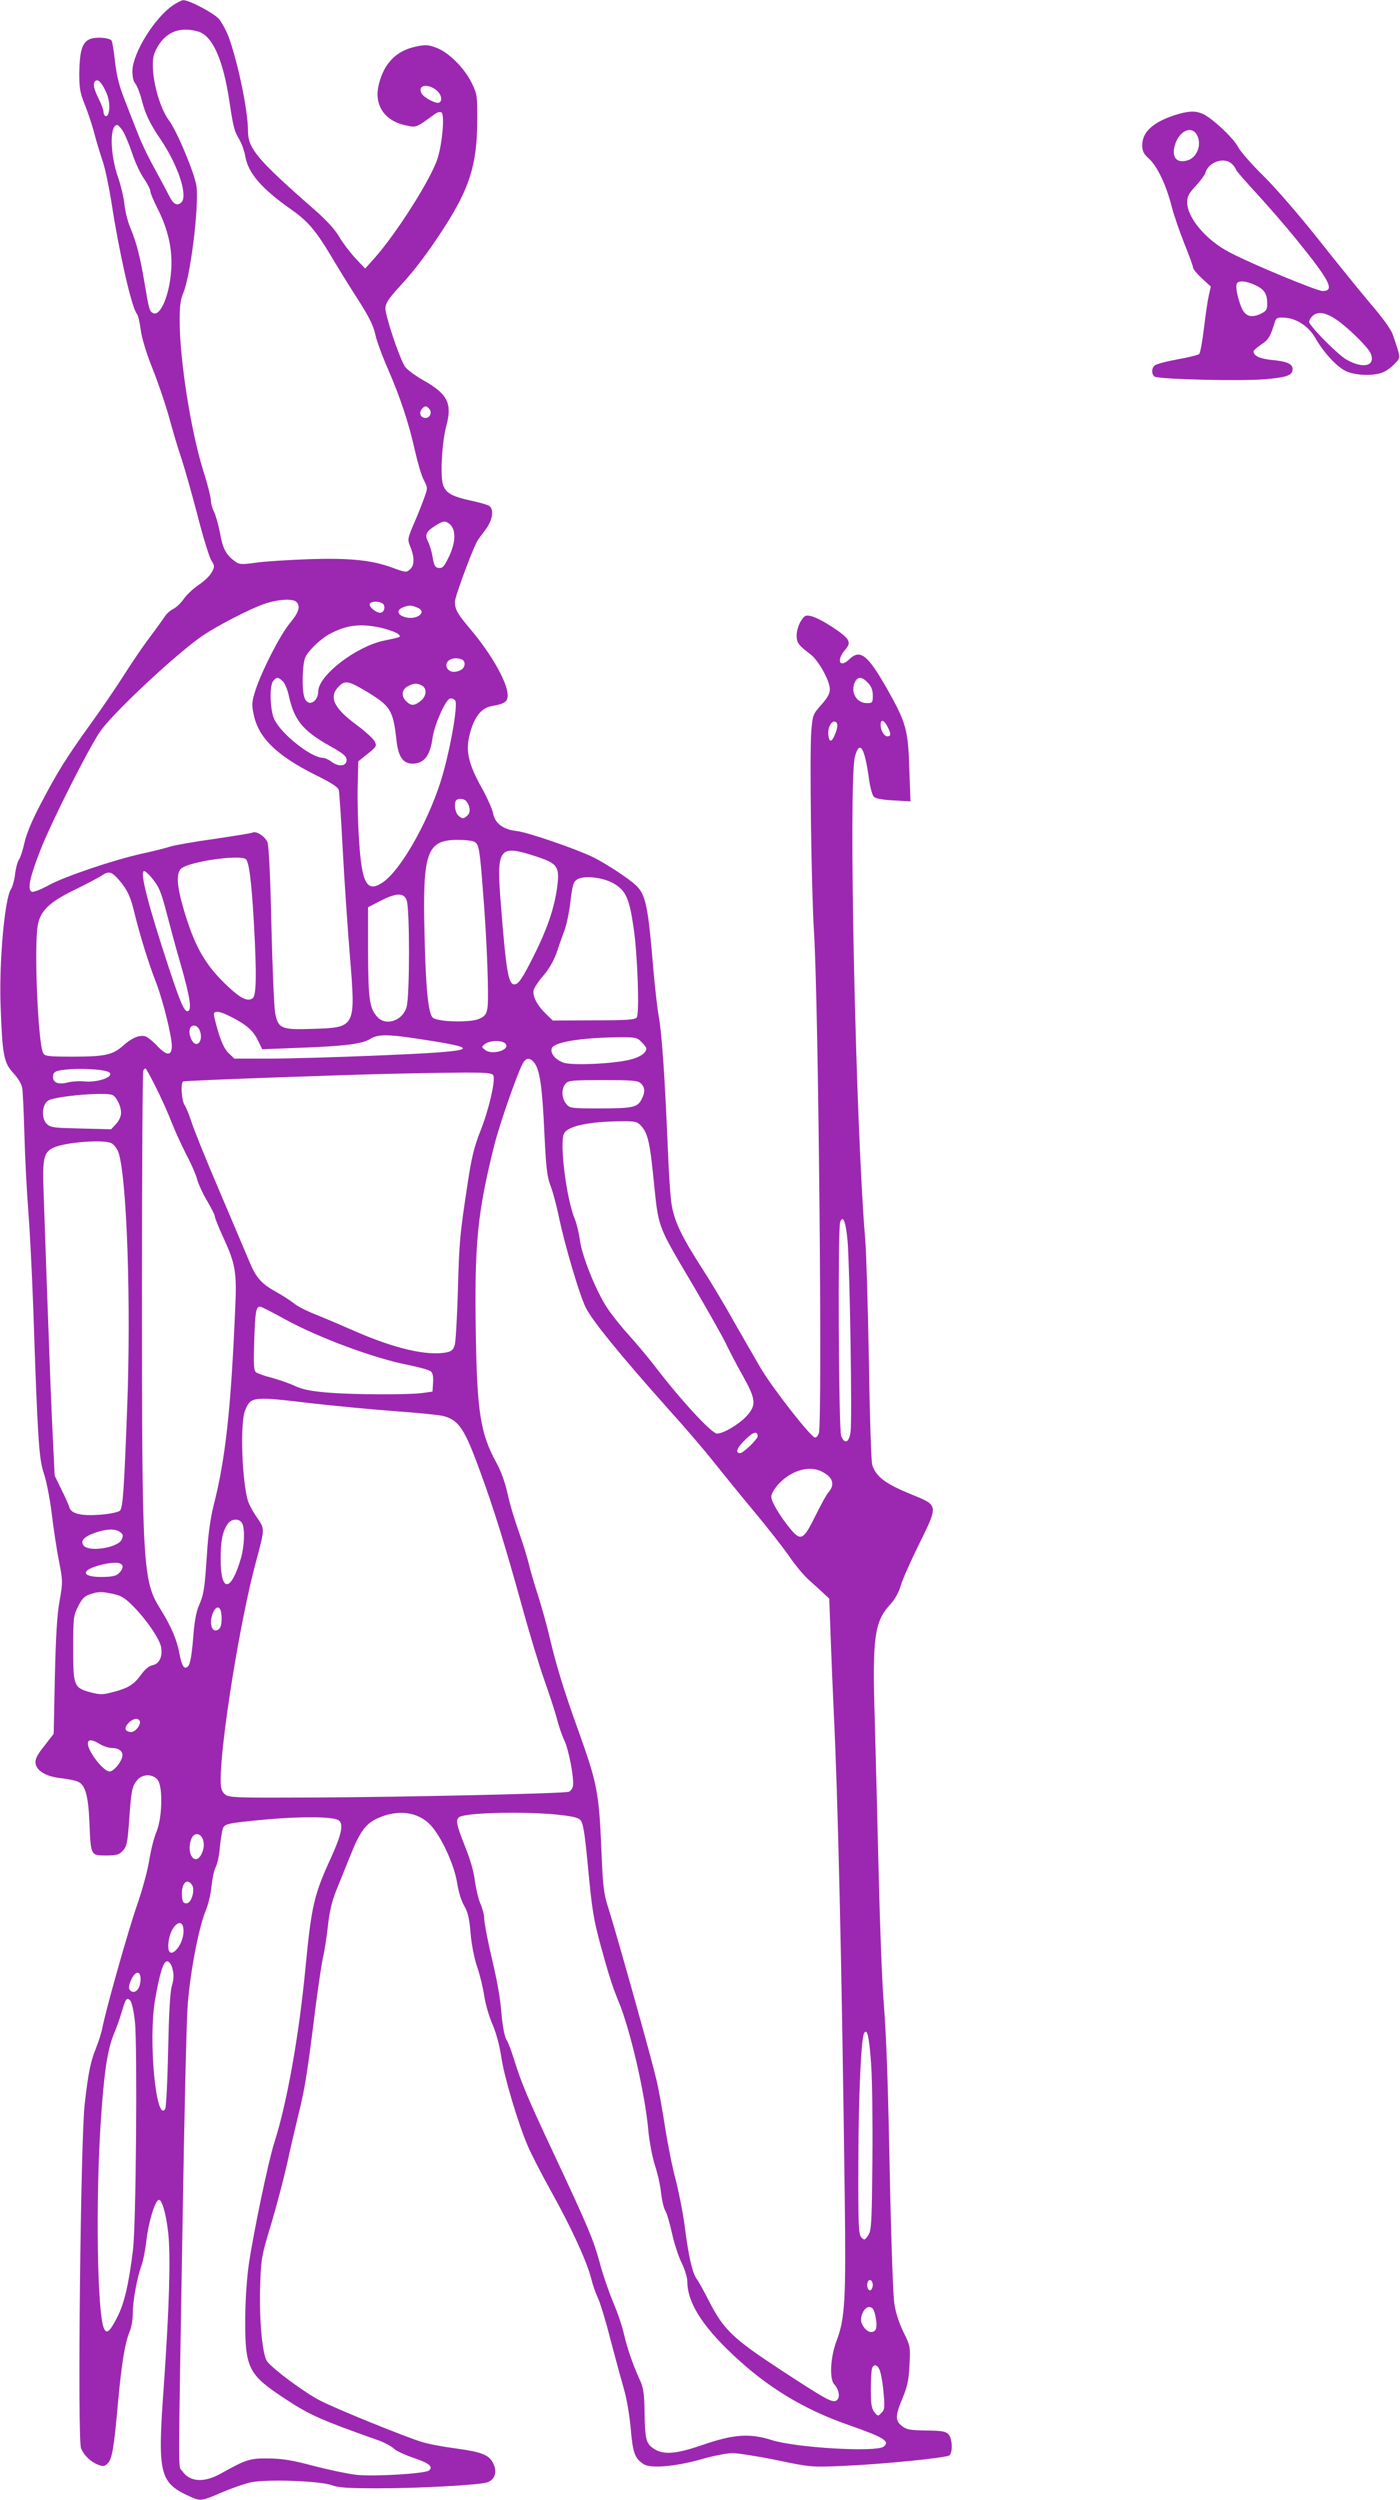 <?xml version="1.0" standalone="no"?>
<!DOCTYPE svg PUBLIC "-//W3C//DTD SVG 20010904//EN"
 "http://www.w3.org/TR/2001/REC-SVG-20010904/DTD/svg10.dtd">
<svg version="1.0" xmlns="http://www.w3.org/2000/svg"
 width="717pt" height="1280pt" viewBox="0 0 717 1280"
 preserveAspectRatio="xMidYMid meet">
<g transform="translate(0,1280) scale(0.1,-0.1)"
fill="#9c27b0" stroke="none">
<path d="M889 12775 c-95 -62 -209 -245 -211 -338 0 -30 5 -54 15 -65 8 -9 23
-46 32 -81 19 -75 42 -123 97 -204 92 -136 143 -294 105 -325 -21 -18 -41 -6
-61 36 -10 20 -42 80 -71 133 -30 53 -68 131 -85 175 -17 43 -49 124 -70 179
-30 75 -42 125 -51 200 -6 55 -14 104 -18 108 -15 15 -81 19 -110 7 -40 -16
-53 -60 -55 -174 0 -77 4 -101 26 -156 15 -36 37 -101 49 -145 11 -44 32 -112
45 -151 13 -38 32 -131 44 -205 40 -263 104 -543 131 -576 6 -6 15 -44 20 -84
6 -43 30 -121 60 -196 28 -69 65 -179 84 -246 18 -67 47 -165 65 -217 17 -52
54 -183 82 -290 27 -107 59 -209 69 -227 19 -30 19 -34 4 -62 -8 -17 -39 -47
-68 -66 -28 -19 -63 -52 -77 -73 -14 -20 -38 -43 -53 -50 -15 -7 -35 -25 -44
-40 -10 -15 -43 -61 -74 -102 -32 -42 -90 -127 -130 -190 -40 -63 -118 -178
-174 -255 -127 -177 -169 -244 -256 -410 -45 -85 -74 -156 -83 -197 -8 -36
-20 -76 -29 -89 -8 -13 -17 -47 -20 -76 -3 -29 -13 -63 -21 -76 -32 -48 -61
-371 -53 -594 9 -255 16 -294 66 -348 24 -26 42 -56 45 -77 3 -18 8 -125 11
-238 3 -113 12 -288 20 -390 8 -102 19 -322 25 -490 23 -683 29 -779 55 -855
13 -38 31 -131 40 -205 9 -74 25 -183 37 -242 20 -104 20 -108 3 -205 -13 -71
-19 -179 -24 -389 l-6 -291 -48 -62 c-36 -45 -48 -68 -45 -88 4 -39 54 -69
128 -77 34 -4 73 -11 86 -17 40 -14 56 -69 62 -209 7 -171 6 -170 85 -170 54
0 67 4 86 24 20 22 24 40 32 148 11 159 15 181 40 212 26 33 77 36 105 5 29
-32 26 -194 -5 -269 -13 -30 -29 -96 -37 -146 -8 -51 -35 -151 -63 -231 -45
-129 -160 -537 -177 -627 -4 -22 -18 -66 -31 -99 -29 -71 -40 -124 -59 -287
-21 -175 -38 -1720 -19 -1765 15 -37 50 -70 89 -85 25 -9 33 -8 48 8 22 22 32
79 53 317 18 195 35 300 59 357 9 21 16 62 16 92 0 63 21 181 44 245 9 24 21
84 26 132 10 86 41 193 61 205 16 10 38 -61 50 -163 14 -120 6 -389 -22 -788
-33 -459 -24 -496 140 -570 48 -21 56 -20 157 24 49 21 115 44 146 51 78 18
357 8 417 -14 34 -13 84 -16 238 -16 214 0 524 17 560 31 38 14 50 53 30 95
-22 46 -59 60 -199 79 -62 8 -140 23 -173 34 -86 27 -427 165 -511 208 -78 38
-246 163 -276 203 -25 34 -42 223 -35 400 4 127 8 145 55 300 27 91 64 230 82
310 17 80 45 197 60 260 31 124 45 211 85 535 15 116 33 238 41 271 8 34 18
105 24 158 7 65 20 121 39 169 16 40 50 123 75 186 49 123 79 164 141 192 102
46 205 33 269 -34 55 -58 123 -205 137 -297 7 -44 21 -92 36 -117 19 -33 27
-65 33 -141 5 -57 19 -130 34 -173 14 -41 30 -107 36 -148 6 -41 25 -106 42
-145 19 -44 36 -106 45 -166 14 -99 84 -335 135 -455 16 -38 69 -142 118 -230
104 -186 184 -360 207 -448 8 -34 24 -79 34 -100 11 -21 40 -115 64 -210 25
-95 56 -209 69 -254 15 -49 29 -132 36 -205 11 -128 21 -155 66 -184 36 -24
162 -13 297 25 59 17 130 31 158 31 28 0 131 -16 228 -36 171 -36 180 -36 326
-30 215 9 545 42 558 55 18 18 14 88 -6 108 -14 15 -36 18 -113 19 -79 1 -100
4 -122 21 -38 28 -38 53 -1 141 26 63 33 94 37 174 5 95 4 97 -32 170 -23 48
-39 98 -46 146 -6 41 -14 277 -20 525 -13 638 -19 816 -35 1027 -8 102 -19
394 -25 650 -6 256 -15 610 -20 787 -13 417 -2 500 79 588 25 27 44 62 55 99
9 31 51 125 92 208 100 203 101 200 -34 255 -136 55 -185 91 -205 153 -5 14
-13 252 -17 530 -5 278 -13 559 -19 626 -49 585 -87 2352 -52 2472 24 85 49
46 71 -113 6 -44 17 -86 25 -94 9 -10 44 -16 101 -19 l87 -5 -6 169 c-6 199
-17 236 -115 409 -99 174 -137 203 -193 149 -48 -46 -67 -7 -23 46 22 26 25
35 16 54 -13 28 -145 113 -190 122 -27 6 -33 2 -51 -27 -12 -19 -21 -51 -21
-71 0 -39 8 -51 72 -99 41 -32 98 -135 98 -178 0 -22 -12 -44 -44 -80 -43 -48
-44 -52 -51 -135 -9 -111 0 -810 14 -1031 23 -367 43 -2493 25 -2562 -4 -13
-12 -23 -20 -23 -20 0 -218 253 -278 355 -29 50 -92 159 -140 243 -47 85 -123
211 -168 280 -95 148 -132 225 -147 307 -7 33 -16 168 -21 300 -15 358 -30
580 -46 670 -8 44 -21 159 -29 255 -26 311 -38 370 -88 417 -34 33 -148 108
-215 142 -79 40 -338 130 -395 136 -71 8 -112 39 -122 92 -4 21 -29 77 -56
126 -65 115 -83 184 -68 257 21 100 60 156 118 165 65 11 81 22 81 55 0 65
-83 211 -192 340 -66 78 -78 99 -78 140 0 26 95 282 118 316 4 6 22 30 40 54
34 46 43 99 19 119 -8 6 -46 17 -87 26 -104 22 -137 40 -151 83 -15 47 -6 217
17 302 31 115 6 164 -120 234 -35 20 -75 49 -89 65 -21 25 -82 195 -101 284
-8 36 5 59 76 136 69 74 143 172 221 293 131 202 170 326 171 543 1 135 0 142
-28 200 -38 77 -117 156 -180 180 -42 16 -56 17 -104 7 -102 -21 -165 -85
-192 -194 -26 -103 27 -185 134 -209 60 -13 54 -15 153 57 12 9 27 13 34 8 17
-10 5 -155 -20 -235 -33 -105 -213 -388 -326 -514 l-45 -50 -50 53 c-27 29
-65 79 -83 110 -20 35 -65 84 -117 130 -304 266 -350 321 -350 412 0 105 -52
353 -100 484 -12 31 -34 71 -48 88 -25 30 -155 99 -184 97 -7 0 -29 -11 -49
-24z m124 -136 c75 -20 130 -144 162 -359 21 -137 24 -148 51 -195 13 -22 26
-60 30 -84 14 -86 82 -166 236 -274 84 -59 125 -107 203 -237 34 -58 96 -158
138 -223 56 -87 79 -134 88 -175 6 -31 35 -111 64 -177 65 -150 108 -278 140
-422 14 -62 34 -130 46 -152 20 -39 20 -39 1 -92 -11 -30 -34 -89 -53 -132
-31 -72 -32 -80 -20 -110 24 -57 25 -100 2 -121 -20 -18 -22 -18 -90 7 -105
39 -218 51 -431 44 -102 -4 -223 -11 -269 -18 -77 -10 -85 -10 -109 8 -45 33
-62 66 -75 143 -8 41 -21 89 -30 107 -9 18 -17 45 -17 60 0 16 -17 85 -39 153
-64 205 -121 569 -121 771 0 73 5 107 19 140 35 81 79 424 68 540 -5 59 -99
286 -142 343 -60 81 -102 277 -73 346 42 99 119 138 221 109z m-475 -299 c22
-43 28 -93 16 -124 -7 -19 -24 -11 -24 12 0 9 -11 40 -25 67 -25 51 -30 76
-18 89 13 13 28 0 51 -44z m1696 -1 c26 -21 34 -53 16 -64 -14 -9 -79 24 -91
47 -22 41 29 53 75 17z m-1604 -211 c11 -18 32 -69 47 -113 14 -44 41 -102 60
-129 18 -26 33 -56 33 -65 0 -10 18 -52 40 -95 51 -102 74 -205 67 -306 -8
-128 -54 -238 -91 -224 -20 8 -23 18 -46 157 -23 136 -41 206 -75 287 -12 30
-25 83 -28 117 -4 34 -18 95 -32 134 -42 120 -44 269 -5 269 6 0 19 -15 30
-32z m1569 -1422 c15 -18 3 -46 -20 -46 -25 0 -35 26 -19 45 15 19 24 19 39 1z
m97 -584 c42 -27 41 -99 -2 -183 -20 -40 -29 -50 -47 -47 -18 2 -24 12 -31 53
-4 28 -15 64 -24 82 -18 36 -10 52 43 85 33 20 44 22 61 10z m-778 -404 c22
-22 13 -53 -33 -108 -51 -62 -143 -242 -176 -342 -19 -60 -21 -74 -10 -125 24
-120 117 -211 319 -312 78 -38 114 -62 117 -76 3 -11 12 -146 20 -300 8 -154
25 -401 37 -550 30 -369 31 -366 -197 -373 -155 -5 -171 2 -186 83 -5 28 -14
228 -19 445 -5 245 -13 407 -20 427 -11 30 -59 61 -77 50 -5 -3 -92 -17 -193
-32 -102 -14 -205 -32 -230 -40 -25 -8 -88 -24 -140 -35 -146 -32 -397 -117
-478 -161 -41 -23 -81 -38 -89 -35 -24 10 -11 73 43 211 59 152 263 554 315
621 85 110 390 393 519 481 73 49 235 133 308 159 73 26 151 31 170 12z m440
-7 c18 -11 12 -45 -8 -48 -21 -4 -64 32 -56 46 8 13 45 14 64 2z m177 -21 c60
-23 -4 -70 -66 -48 -35 12 -38 35 -6 48 30 12 41 12 72 0z m-177 -106 c37 -9
73 -23 81 -30 17 -16 17 -15 -72 -34 -142 -29 -336 -178 -337 -259 -1 -56 -52
-82 -70 -35 -15 37 -12 170 3 207 16 36 79 97 129 123 88 46 160 53 266 28z
m406 -160 c22 -8 20 -41 -3 -54 -30 -16 -59 -12 -71 9 -18 35 28 63 74 45z
m-915 -113 c10 -10 24 -43 30 -72 27 -125 71 -180 208 -257 72 -40 88 -54 88
-73 0 -32 -39 -37 -76 -10 -15 12 -36 21 -46 21 -60 1 -213 122 -248 197 -22
45 -26 173 -6 196 17 22 27 21 50 -2z m2996 -7 c18 -19 25 -38 25 -65 0 -37
-2 -39 -30 -39 -55 0 -87 59 -60 111 15 26 36 24 65 -7z m-2567 -45 c122 -74
135 -95 152 -245 9 -89 34 -124 84 -124 58 1 89 41 101 130 8 64 65 194 88
203 8 3 21 -1 28 -9 17 -21 -30 -280 -77 -424 -70 -214 -205 -448 -294 -508
-80 -54 -107 -8 -121 214 -6 86 -9 213 -7 281 l3 125 30 24 c65 52 66 52 54
78 -7 14 -50 53 -96 87 -115 85 -141 142 -87 195 31 32 50 28 142 -27z m283
31 c27 -15 24 -55 -7 -79 -33 -26 -49 -26 -75 0 -26 26 -21 60 11 76 31 16 46
16 71 3z m2119 -241 c-19 -52 -34 -55 -38 -8 -3 41 23 78 41 60 8 -8 7 -23 -3
-52z m265 31 c19 -36 19 -50 0 -50 -17 0 -35 30 -35 59 0 30 17 26 35 -9z
m-2157 -382 c20 -26 23 -56 7 -72 -20 -20 -29 -20 -49 0 -16 15 -22 65 -9 77
11 11 40 8 51 -5z m41 -208 c24 -12 28 -35 45 -260 20 -243 31 -547 22 -594
-6 -31 -14 -40 -43 -53 -49 -20 -215 -15 -237 7 -23 23 -36 153 -42 435 -10
412 12 474 169 475 38 0 76 -4 86 -10z m326 -78 c103 -35 113 -51 97 -164 -15
-104 -52 -210 -119 -343 -58 -116 -78 -145 -99 -145 -30 0 -42 67 -68 400 -25
305 -14 319 189 252z m-1497 -10 c17 -12 29 -103 42 -322 15 -267 13 -375 -5
-390 -24 -20 -60 -4 -124 56 -121 112 -177 210 -236 418 -30 106 -32 166 -7
189 39 35 292 72 330 49z m-644 -113 c40 -47 56 -84 77 -173 25 -102 71 -252
110 -351 34 -89 79 -271 79 -320 0 -52 -25 -52 -74 -1 -22 24 -51 47 -62 50
-30 9 -71 -9 -115 -49 -52 -46 -91 -55 -256 -55 -125 0 -143 2 -152 18 -26 50
-47 535 -28 653 13 75 60 121 191 184 61 30 124 63 140 74 34 23 50 18 90 -30z
m160 20 c40 -47 52 -76 81 -190 15 -57 46 -174 71 -259 47 -164 57 -230 37
-237 -18 -6 -38 39 -98 221 -106 321 -151 496 -127 496 6 0 22 -14 36 -31z
m2370 -33 c61 -36 79 -75 101 -226 20 -136 31 -438 16 -459 -8 -12 -48 -15
-220 -15 l-210 -1 -34 33 c-47 45 -71 93 -64 123 4 13 26 47 50 74 26 30 52
74 65 110 11 33 30 87 42 119 12 32 25 95 30 139 12 101 17 116 43 128 41 17
130 5 181 -25z m-1062 -83 c17 -39 17 -493 0 -550 -20 -69 -106 -98 -149 -50
-41 44 -47 90 -48 332 l0 230 64 33 c81 41 117 42 133 5z m-899 -599 c79 -40
114 -71 138 -121 l22 -45 181 7 c237 8 330 20 371 45 43 27 92 26 294 -6 289
-45 251 -57 -249 -78 -212 -9 -465 -16 -562 -16 l-178 0 -29 28 c-20 19 -36
52 -54 111 -14 47 -24 88 -21 93 9 14 33 9 87 -18z m-163 -64 c17 -32 9 -75
-15 -75 -21 0 -42 52 -32 79 9 22 34 20 47 -4z m2265 -65 c14 -13 25 -28 25
-33 0 -23 -32 -45 -85 -58 -89 -21 -292 -30 -338 -15 -42 14 -71 49 -61 74 12
31 142 53 327 56 102 1 109 0 132 -24z m-696 -9 c26 -31 -68 -60 -104 -32 -20
16 -20 16 -1 31 25 19 90 20 105 1z m144 -93 c32 -37 44 -121 56 -383 8 -161
13 -205 30 -250 12 -30 30 -98 41 -150 30 -147 107 -409 140 -475 32 -66 180
-247 419 -515 87 -96 193 -220 236 -275 44 -55 137 -170 208 -255 71 -85 152
-189 180 -230 28 -41 71 -93 95 -115 24 -22 59 -54 77 -70 l32 -30 7 -195 c4
-107 11 -280 16 -385 21 -429 41 -1274 56 -2465 7 -551 2 -639 -42 -756 -31
-82 -37 -193 -12 -221 25 -27 32 -67 14 -82 -20 -17 -52 1 -298 162 -233 153
-282 200 -355 342 -25 49 -54 102 -65 117 -23 33 -42 117 -62 275 -9 67 -30
173 -46 235 -17 62 -41 183 -54 268 -13 85 -33 196 -45 245 -25 108 -200 731
-242 865 -28 87 -31 113 -39 310 -13 298 -21 338 -120 615 -71 196 -111 327
-146 475 -13 58 -40 152 -58 210 -19 58 -40 130 -47 160 -7 30 -30 105 -51
165 -22 61 -49 150 -59 200 -13 57 -34 116 -59 160 -79 145 -97 258 -103 650
-8 469 8 624 94 970 28 110 112 352 145 418 17 31 34 34 57 10z m-2223 -41
c37 -5 55 -11 55 -21 0 -22 -73 -43 -130 -38 -27 3 -69 0 -92 -6 -48 -12 -76
2 -71 37 2 16 12 22 43 27 54 8 128 8 195 1z m289 -90 c27 -54 64 -136 81
-181 18 -46 52 -119 75 -164 24 -45 49 -102 55 -127 7 -24 29 -73 51 -109 21
-36 39 -71 39 -78 0 -8 20 -58 45 -112 60 -130 68 -176 60 -351 -22 -525 -50
-779 -111 -1018 -16 -64 -28 -148 -34 -247 -12 -182 -16 -207 -41 -265 -14
-31 -24 -85 -30 -170 -7 -84 -15 -130 -25 -140 -20 -21 -32 -4 -45 64 -13 71
-43 140 -97 227 -91 144 -95 214 -95 1625 0 617 3 1126 7 1133 4 6 9 11 11 11
3 0 27 -44 54 -98z m1728 61 c11 -28 -25 -181 -68 -287 -31 -79 -44 -133 -64
-265 -40 -264 -43 -292 -50 -551 -4 -135 -11 -259 -16 -276 -7 -24 -17 -33
-41 -38 -100 -20 -271 20 -481 113 -62 27 -148 64 -191 81 -44 17 -92 42 -107
54 -15 13 -57 40 -92 60 -80 44 -106 74 -142 162 -16 38 -84 198 -151 356 -68
158 -132 317 -143 353 -12 36 -28 76 -36 88 -15 22 -21 112 -7 120 7 5 844 35
1097 40 442 9 485 8 492 -10z m755 -40 c22 -20 23 -45 3 -83 -21 -40 -45 -45
-218 -45 -144 0 -150 1 -168 24 -23 29 -25 78 -2 103 14 16 34 18 191 18 149
0 178 -2 194 -17z m-2707 -59 c21 -9 45 -56 45 -92 0 -17 -10 -40 -25 -56
l-26 -28 -153 4 c-136 3 -156 5 -175 22 -32 29 -26 106 9 123 47 22 285 42
325 27z m2709 -159 c32 -35 44 -82 61 -251 30 -285 12 -238 217 -586 76 -131
148 -258 159 -284 12 -25 47 -94 80 -152 72 -129 74 -155 22 -213 -38 -41
-118 -89 -151 -89 -27 0 -188 174 -318 345 -34 44 -94 116 -134 160 -40 44
-89 106 -110 138 -57 86 -128 262 -140 346 -5 39 -17 88 -26 109 -43 102 -80
394 -55 439 19 37 124 60 284 62 81 1 90 -1 111 -24z m-2714 -88 c14 -7 30
-28 37 -48 43 -131 65 -779 44 -1314 -16 -427 -22 -504 -37 -520 -8 -7 -50
-16 -98 -20 -98 -8 -152 4 -161 38 -3 12 -22 54 -41 92 l-34 70 -10 205 c-6
113 -17 408 -26 655 -9 248 -18 516 -21 597 -6 168 1 198 51 222 60 28 256 43
296 23z m3771 -503 c11 -134 24 -917 15 -976 -8 -55 -30 -64 -48 -20 -13 32
-18 1065 -5 1096 15 37 29 0 38 -100z m-2879 -400 c170 -93 457 -200 631 -233
54 -11 104 -25 113 -32 10 -8 14 -26 12 -58 l-3 -46 -50 -7 c-76 -10 -356 -9
-486 2 -87 7 -129 16 -169 34 -29 14 -83 32 -119 42 -36 9 -72 22 -80 28 -11
8 -13 41 -9 162 5 149 9 174 30 174 6 0 64 -29 130 -66z m135 -429 c114 -13
305 -31 423 -40 118 -8 231 -20 251 -25 80 -22 108 -65 188 -284 68 -185 129
-381 211 -678 39 -142 91 -315 116 -385 25 -71 55 -161 66 -202 10 -41 28 -91
38 -112 23 -45 52 -201 44 -235 -3 -13 -13 -26 -22 -28 -30 -9 -826 -27 -1288
-29 -432 -2 -453 -1 -473 17 -16 15 -21 31 -21 71 0 200 100 820 180 1115 47
177 47 170 7 229 -20 28 -40 66 -46 83 -32 100 -42 402 -16 466 30 73 38 73
342 37z m2283 -169 c0 -15 -74 -86 -89 -86 -27 0 -18 26 23 66 42 43 66 50 66
20z m330 -181 c57 -29 68 -67 31 -108 -9 -10 -38 -64 -66 -120 -60 -122 -74
-129 -127 -65 -55 67 -98 140 -98 165 0 13 16 41 35 62 66 73 159 100 225 66z
m-2970 -264 c15 -29 12 -115 -6 -179 -51 -175 -104 -178 -104 -5 0 93 9 140
35 179 19 29 60 32 75 5z m-625 -45 c16 -12 17 -18 8 -39 -19 -41 -165 -65
-194 -31 -19 24 0 46 57 66 60 21 104 22 129 4z m12 -172 c3 -9 -3 -24 -15
-36 -16 -17 -34 -21 -86 -22 -105 -2 -117 32 -20 59 69 19 113 18 121 -1z
m-47 -145 c42 -9 61 -21 105 -66 67 -68 132 -164 140 -206 9 -48 -9 -86 -44
-93 -19 -4 -39 -21 -59 -49 -35 -49 -66 -69 -146 -89 -47 -13 -64 -13 -107 -2
-91 24 -94 31 -94 224 0 158 1 170 25 217 19 39 33 53 60 62 45 15 58 15 120
2z m555 -123 c0 -36 -5 -52 -18 -60 -33 -20 -49 37 -25 89 20 43 43 28 43 -29z
m-420 -526 c11 -18 -24 -62 -47 -58 -30 4 -33 23 -9 47 23 23 46 27 56 11z
m-203 -120 c18 -11 47 -20 64 -20 37 0 58 -21 49 -49 -10 -32 -45 -71 -64 -71
-31 0 -111 103 -111 143 0 23 22 22 62 -3z m2333 -360 c80 -8 115 -15 127 -28
14 -14 22 -60 38 -227 22 -234 29 -278 66 -415 41 -150 60 -210 91 -285 60
-143 136 -472 153 -659 5 -57 20 -137 34 -182 15 -45 29 -110 32 -145 4 -35
13 -74 21 -87 8 -13 23 -64 34 -114 11 -51 33 -119 49 -152 17 -33 30 -77 30
-97 0 -104 72 -222 227 -369 180 -172 372 -288 605 -368 174 -61 209 -82 173
-109 -41 -29 -446 -6 -573 34 -115 36 -195 30 -360 -27 -137 -47 -200 -50
-250 -13 -34 25 -39 51 -41 188 -1 88 -6 119 -22 155 -37 81 -66 164 -83 238
-9 41 -34 115 -56 165 -21 51 -53 142 -69 204 -33 119 -57 177 -238 563 -129
274 -164 358 -200 475 -14 44 -31 91 -40 103 -8 14 -19 67 -24 125 -9 105 -20
162 -64 352 -13 61 -25 125 -25 142 0 18 -9 52 -19 75 -11 24 -23 77 -29 118
-5 47 -25 114 -51 178 -43 108 -49 136 -28 149 34 22 319 29 492 13z m-1109
-31 c24 -20 13 -72 -41 -191 -86 -187 -100 -245 -130 -558 -34 -357 -96 -700
-160 -900 -30 -92 -107 -461 -131 -625 -10 -71 -18 -186 -18 -280 -1 -252 15
-283 209 -410 122 -80 178 -105 469 -208 32 -11 69 -31 81 -42 11 -12 58 -34
102 -49 81 -27 103 -45 80 -65 -21 -16 -282 -32 -372 -22 -44 5 -143 26 -220
46 -108 29 -160 37 -230 38 -95 1 -114 -5 -245 -78 -86 -48 -159 -43 -197 14
-21 30 -21 -95 2 1271 8 520 20 1013 25 1095 10 166 56 412 94 504 13 31 26
86 29 123 4 37 13 81 21 97 9 16 19 62 22 103 4 40 11 83 15 95 10 26 24 29
229 48 185 16 342 14 366 -6z m-695 -103 c5 -19 3 -41 -6 -62 -32 -76 -85 -7
-55 71 14 36 51 31 61 -9z m-57 -228 c16 -26 -4 -93 -29 -93 -16 0 -21 8 -23
37 -5 64 26 97 52 56z m-44 -235 c0 -37 -19 -82 -45 -103 -26 -21 -39 1 -31
54 13 85 76 126 76 49z m-56 -196 c7 -27 6 -52 -4 -85 -9 -32 -15 -139 -19
-332 -3 -157 -10 -291 -15 -298 -47 -73 -87 355 -52 558 25 144 44 202 64 198
10 -2 21 -18 26 -41z m-164 -50 c0 -41 -21 -73 -44 -64 -20 8 -20 29 -1 67 21
41 45 39 45 -3z m-29 -218 c13 -118 6 -1048 -10 -1169 -22 -179 -44 -271 -80
-343 -40 -78 -56 -91 -70 -55 -33 87 -41 639 -16 1038 17 267 35 386 69 468
13 31 31 81 39 110 21 70 26 77 43 60 9 -8 19 -54 25 -109z m3770 -210 c6 -79
9 -303 7 -499 -3 -326 -5 -358 -21 -384 -18 -26 -20 -27 -35 -12 -15 15 -17
55 -16 389 1 341 14 633 30 658 15 25 25 -17 35 -152z m9 -1139 c0 -10 -5 -22
-10 -25 -13 -8 -24 20 -16 41 8 20 26 9 26 -16z m14 -161 c11 -56 4 -79 -23
-79 -22 0 -51 35 -51 62 0 35 23 69 44 66 16 -2 23 -14 30 -49z m25 -286 c6
-21 14 -72 17 -114 6 -65 4 -78 -12 -93 -17 -18 -18 -18 -36 4 -14 18 -18 40
-18 115 0 51 3 100 6 109 11 28 33 17 43 -21z"/>
<path d="M6018 12211 c-112 -36 -168 -87 -168 -153 0 -32 6 -45 35 -71 42 -39
88 -135 115 -242 11 -44 41 -130 65 -191 25 -61 45 -117 45 -124 0 -7 20 -32
45 -55 l46 -42 -10 -45 c-6 -25 -17 -101 -25 -168 -8 -67 -19 -127 -24 -132
-6 -6 -56 -18 -112 -28 -56 -10 -108 -24 -116 -31 -17 -14 -18 -43 -1 -57 18
-14 453 -25 575 -13 106 10 132 20 132 52 0 26 -30 39 -106 46 -61 6 -94 21
-94 44 0 5 18 20 39 35 37 24 46 38 68 109 8 27 13 30 46 29 64 -2 128 -43
163 -104 44 -77 112 -150 159 -171 48 -22 142 -25 188 -5 18 7 45 27 60 44 32
33 32 26 -10 149 -8 25 -52 86 -108 151 -51 60 -173 210 -270 333 -104 131
-222 267 -285 329 -59 58 -117 124 -129 147 -22 43 -118 135 -173 166 -41 21
-77 21 -150 -2z m112 -102 c26 -47 2 -113 -45 -129 -60 -20 -88 16 -66 83 23
69 85 95 111 46z m180 -149 c11 -11 20 -24 20 -29 0 -4 48 -59 106 -122 58
-63 150 -169 205 -237 171 -211 197 -262 132 -262 -28 0 -360 137 -474 197
-122 63 -219 178 -219 258 0 28 9 46 44 83 24 26 47 57 50 69 18 56 98 81 136
43z m117 -619 c48 -22 63 -45 63 -96 0 -30 -5 -38 -34 -52 -49 -23 -80 -12
-99 35 -20 50 -31 108 -22 121 9 16 45 13 92 -8z m415 -176 c60 -40 165 -143
178 -175 26 -63 -36 -80 -121 -33 -41 22 -166 146 -193 190 -4 7 3 22 15 34
26 26 65 21 121 -16z"/>
</g>
</svg>
